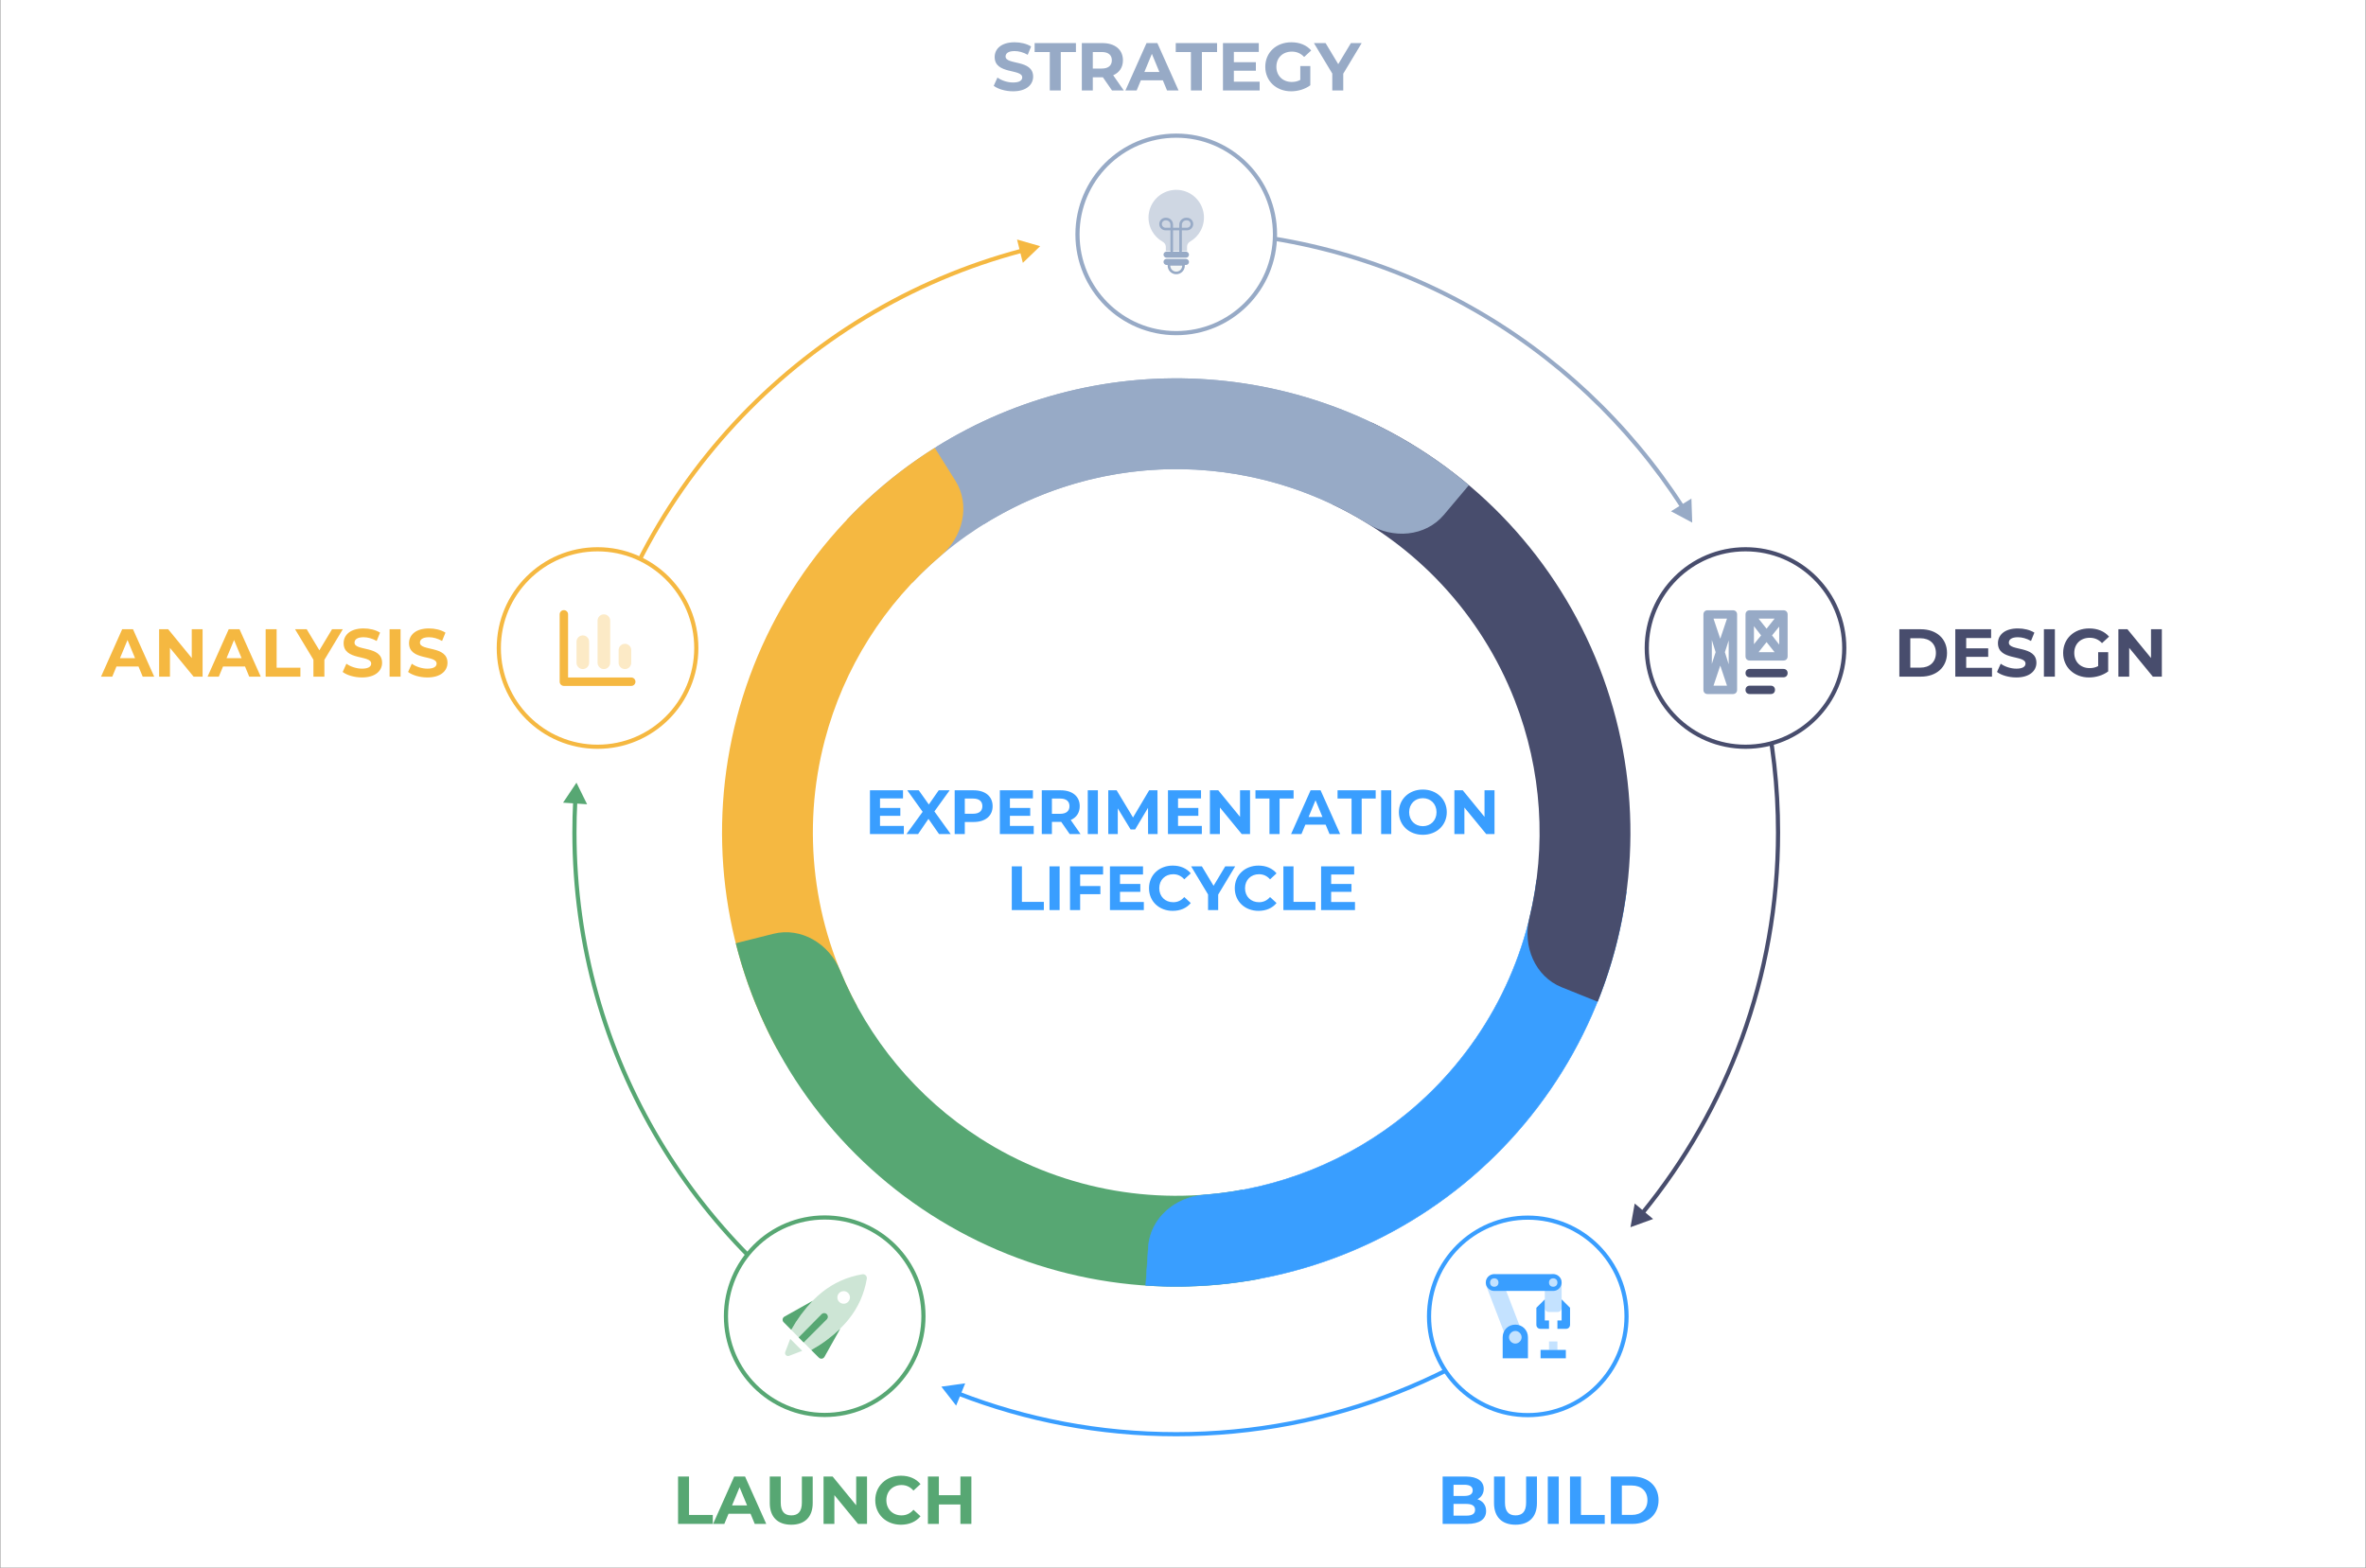 <svg width="4542" height="3010" viewBox="0 0 4542 3010" fill="none" xmlns="http://www.w3.org/2000/svg">
<rect x="0" y="0" width="4542" height="3010" fill="#333333" stroke="none"/>
<rect width="4541" height="3010" transform="translate(0.5)" fill="white"/>
<path d="M1996.81 472.647L1952.43 459.847L1963.54 504.681L1996.81 472.647ZM1125.12 1392.22C1204.73 951.668 1535.01 598.299 1962.94 485.158L1960.89 477.424C1529.98 591.353 1197.41 947.165 1117.25 1390.79L1125.12 1392.22Z" fill="#F5B841"/>
<path d="M1106.63 1502.68L1080.94 1541.06L1127.03 1544.12L1106.63 1502.68ZM1694.31 2602.35C1343.61 2405.03 1106.74 2029.31 1106.74 1598.28H1098.74C1098.74 2032.32 1337.27 2410.64 1690.38 2609.32L1694.31 2602.35ZM1106.74 1598.28C1106.74 1578.33 1107.24 1558.5 1108.24 1538.81L1100.26 1538.4C1099.25 1558.23 1098.74 1578.2 1098.74 1598.28H1106.74Z" fill="#57A773"/>
<path d="M1807.13 2662.26L1835.51 2698.71L1852.88 2655.91L1807.13 2662.26ZM3032.91 2449.75C2828.37 2636.01 2556.46 2749.56 2258.02 2749.56V2757.56C2558.53 2757.56 2832.34 2643.21 3038.3 2455.66L3032.91 2449.75ZM2258.02 2749.56C2111.29 2749.56 1970.98 2722.11 1841.94 2672.08L1839.05 2679.53C1968.99 2729.92 2110.28 2757.56 2258.02 2757.56V2749.56Z" fill="#399EFF"/>
<path d="M3130.02 2356.12L3173.46 2340.42L3138.14 2310.65L3130.02 2356.12ZM3409.3 1598.28C3409.3 1874.36 3312.12 2127.75 3150.1 2326.09L3156.3 2331.16C3319.44 2131.43 3417.3 1876.28 3417.3 1598.28H3409.3ZM3299.07 1106.06C3369.76 1255.3 3409.3 1422.16 3409.3 1598.28H3417.3C3417.3 1420.95 3377.49 1252.92 3306.3 1102.64L3299.07 1106.06Z" fill="#484D6D"/>
<path d="M3248.55 1003.36L3246.99 957.202L3207.79 981.634L3248.55 1003.36ZM2258.02 446.995C2664.18 446.995 3021.22 657.316 3226.16 975.009L3232.89 970.673C3026.53 650.793 2667.01 438.995 2258.02 438.995V446.995ZM2120.79 455.088C2165.79 449.744 2211.58 446.995 2258.02 446.995V438.995C2211.26 438.995 2165.16 441.762 2119.85 447.143L2120.79 455.088Z" fill="#97AAC6"/>
<circle cx="3350.87" cy="1244.15" r="189.568" fill="white" stroke="#484D6D" stroke-width="8"/>
<path d="M3423.62 1171.66H3358.96C3354.11 1171.66 3350.87 1174.87 3350.87 1179.7V1260.14C3350.87 1264.97 3354.11 1268.19 3358.96 1268.19H3423.62C3428.47 1268.19 3431.71 1264.97 3431.71 1260.14V1179.7C3431.71 1174.87 3428.47 1171.66 3423.62 1171.66ZM3380.78 1219.92L3367.04 1236.82V1202.23L3380.78 1219.92ZM3375.93 1187.75H3406.65L3391.29 1207.05L3375.93 1187.75ZM3391.29 1232.79L3406.65 1252.1H3375.93L3391.29 1232.79ZM3401.8 1219.92L3415.54 1203.03V1237.62L3401.8 1219.92ZM3326.62 1171.66H3278.12C3273.27 1171.66 3270.04 1174.87 3270.04 1179.7V1324.5C3270.04 1329.32 3273.27 1332.54 3278.12 1332.54H3326.62C3331.47 1332.54 3334.71 1329.32 3334.71 1324.5V1179.7C3334.71 1174.87 3331.47 1171.66 3326.62 1171.66ZM3293.48 1252.1L3286.21 1274.62V1228.77L3293.48 1252.1ZM3289.44 1187.75H3315.31L3302.37 1226.36L3289.44 1187.75ZM3302.37 1277.84L3315.31 1316.45H3289.44L3302.37 1277.84ZM3311.26 1252.1L3318.54 1229.58V1275.43L3311.26 1252.1Z" fill="#97AAC6"/>
<path d="M3423.62 1300.37H3358.96C3354.11 1300.37 3350.87 1297.15 3350.87 1292.32C3350.87 1287.49 3354.11 1284.28 3358.96 1284.28H3423.62C3428.47 1284.28 3431.71 1287.49 3431.71 1292.32C3431.71 1297.15 3428.47 1300.37 3423.62 1300.37ZM3407.46 1324.5C3407.46 1319.67 3404.22 1316.45 3399.37 1316.45H3358.96C3354.11 1316.45 3350.87 1319.67 3350.87 1324.5C3350.87 1329.32 3354.11 1332.54 3358.96 1332.54H3399.37C3404.22 1332.54 3407.46 1329.32 3407.46 1324.5Z" fill="#484D6D"/>
<circle cx="2932.88" cy="2527.35" r="189.568" fill="white" stroke="#399EFF" stroke-width="8"/>
<path d="M2997.85 2462.36V2510.86C2997.85 2515.71 2994.62 2518.95 2989.77 2518.95H2973.6C2968.75 2518.95 2965.52 2515.71 2965.52 2510.86V2462.36C2965.52 2453.47 2972.79 2446.2 2981.69 2446.2C2990.58 2446.2 2997.85 2453.47 2997.85 2462.36ZM2914.59 2582.8C2922.68 2579.57 2926.72 2569.87 2923.49 2561.79L2883.07 2456.7C2879.84 2448.62 2870.14 2444.58 2862.05 2447.81C2853.97 2451.05 2849.93 2460.75 2853.16 2468.83L2893.58 2573.91C2896 2580.38 2902.47 2584.42 2908.94 2584.42C2910.55 2583.61 2912.98 2583.61 2914.59 2582.8ZM2989.77 2575.53H2973.6V2591.7H2989.77V2575.53Z" fill="#C4E2FF"/>
<path d="M2981.69 2478.53H2868.52C2859.63 2478.53 2852.35 2471.25 2852.35 2462.36C2852.35 2453.47 2859.63 2446.2 2868.52 2446.2H2981.69C2990.58 2446.2 2997.85 2453.47 2997.85 2462.36C2997.85 2471.25 2990.58 2478.53 2981.69 2478.53ZM2868.52 2454.28C2863.67 2454.28 2860.44 2457.51 2860.44 2462.36C2860.44 2467.21 2863.67 2470.45 2868.52 2470.45C2873.37 2470.45 2876.6 2467.21 2876.6 2462.36C2876.6 2457.51 2873.37 2454.28 2868.52 2454.28ZM2981.69 2454.28C2976.84 2454.28 2973.6 2457.51 2973.6 2462.36C2973.6 2467.21 2976.84 2470.45 2981.69 2470.45C2986.54 2470.45 2989.77 2467.21 2989.77 2462.36C2989.77 2457.51 2986.54 2454.28 2981.69 2454.28ZM2933.19 2567.45V2607.86H2884.69V2567.45C2884.69 2553.7 2895.19 2543.2 2908.94 2543.2C2922.68 2543.2 2933.19 2553.7 2933.19 2567.45ZM2908.94 2555.32C2902.47 2555.32 2896.81 2560.98 2896.81 2567.45C2896.81 2573.91 2902.47 2579.57 2908.94 2579.57C2915.4 2579.57 2921.06 2573.91 2921.06 2567.45C2921.06 2560.98 2915.4 2555.32 2908.94 2555.32ZM2957.44 2551.28H2973.6V2535.11H2965.52V2494.7L2949.35 2510.86V2543.2C2949.35 2548.05 2952.59 2551.28 2957.44 2551.28ZM2989.77 2551.28H3005.94C3010.79 2551.28 3014.02 2548.05 3014.02 2543.2V2510.86L2997.85 2494.7V2535.11H2989.77V2551.28ZM3005.94 2591.7H2957.44V2607.86H3005.94V2591.7Z" fill="#399EFF"/>
<circle cx="1583.18" cy="2527.03" r="189.568" fill="white" stroke="#57A773" stroke-width="8"/>
<path d="M1518.92 2553.22C1553.6 2493.16 1595.95 2456.7 1655.37 2446.52C1656.55 2446.3 1657.77 2446.38 1658.92 2446.74C1660.06 2447.1 1661.11 2447.73 1661.96 2448.58C1662.81 2449.43 1663.44 2450.47 1663.8 2451.62C1664.16 2452.77 1664.23 2453.99 1664.02 2455.17C1653.83 2514.58 1617.38 2556.94 1557.32 2592.02L1518.92 2553.22ZM1517.06 2570.52L1507.44 2595.66C1507.04 2596.7 1506.94 2597.83 1507.17 2598.92C1507.4 2600.02 1507.94 2601.02 1508.73 2601.81C1509.52 2602.6 1510.52 2603.14 1511.61 2603.37C1512.7 2603.6 1513.84 2603.5 1514.88 2603.09L1540.02 2593.47L1517.06 2570.52ZM1619.56 2478.85C1617.16 2478.85 1614.82 2479.56 1612.82 2480.9C1610.83 2482.23 1609.27 2484.12 1608.36 2486.34C1607.44 2488.55 1607.2 2490.99 1607.67 2493.34C1608.13 2495.7 1609.29 2497.86 1610.98 2499.55C1612.68 2501.25 1614.84 2502.4 1617.19 2502.87C1619.54 2503.34 1621.98 2503.1 1624.2 2502.18C1626.41 2501.26 1628.31 2499.71 1629.64 2497.71C1630.97 2495.72 1631.68 2493.38 1631.68 2490.98C1631.68 2487.76 1630.41 2484.68 1628.13 2482.4C1625.86 2480.13 1622.77 2478.85 1619.56 2478.85Z" fill="#CDE5D5"/>
<path d="M1518.92 2553.22L1504.37 2538.59C1503.62 2537.85 1503.06 2536.95 1502.72 2535.95C1502.38 2534.95 1502.28 2533.89 1502.42 2532.85C1502.56 2531.81 1502.94 2530.81 1503.53 2529.94C1504.12 2529.07 1504.91 2528.35 1505.83 2527.84L1560.15 2497.36C1544.14 2514.2 1530.3 2532.96 1518.92 2553.22ZM1557.32 2592.02L1571.95 2606.57C1572.69 2607.32 1573.59 2607.88 1574.59 2608.22C1575.58 2608.56 1576.64 2608.66 1577.69 2608.52C1578.73 2608.38 1579.72 2608 1580.59 2607.41C1581.46 2606.82 1582.18 2606.03 1582.7 2605.11L1613.17 2550.79C1596.33 2566.8 1577.57 2580.65 1557.32 2592.02ZM1542.77 2577.39L1587.63 2532.53C1588.74 2531.17 1589.31 2529.45 1589.22 2527.7C1589.13 2525.95 1588.39 2524.3 1587.15 2523.07C1585.91 2521.83 1584.25 2521.11 1582.5 2521.03C1580.75 2520.96 1579.03 2521.54 1577.69 2522.66L1533.15 2567.77L1542.77 2577.39Z" fill="#57A773"/>
<circle cx="1147.13" cy="1244.15" r="189.568" fill="white" stroke="#F5B841" stroke-width="8"/>
<g clip-path="url(#clip0_988_1540)">
<path d="M1171.38 1191.61C1171.38 1184.91 1165.95 1179.48 1159.25 1179.48C1152.56 1179.48 1147.13 1184.91 1147.13 1191.61V1272.44C1147.13 1279.14 1152.56 1284.57 1159.25 1284.57C1165.95 1284.57 1171.38 1279.14 1171.38 1272.44V1191.61Z" fill="#FCEAC6"/>
<path d="M1130.96 1232.03C1130.96 1225.33 1125.53 1219.9 1118.84 1219.9C1112.14 1219.9 1106.71 1225.33 1106.71 1232.03V1272.44C1106.71 1279.14 1112.14 1284.57 1118.84 1284.57C1125.53 1284.57 1130.96 1279.14 1130.96 1272.44V1232.03Z" fill="#FCEAC6"/>
<path d="M1090.54 1300.73H1211.79C1216.26 1300.73 1219.88 1304.35 1219.88 1308.82C1219.88 1313.28 1216.26 1316.9 1211.79 1316.9H1082.46C1078 1316.9 1074.38 1313.28 1074.38 1308.82V1179.48C1074.38 1175.02 1078 1171.4 1082.46 1171.4C1086.92 1171.4 1090.54 1175.02 1090.54 1179.48V1300.73Z" fill="#F5B841"/>
<path d="M1211.79 1248.19C1211.79 1241.5 1206.37 1236.07 1199.67 1236.07C1192.97 1236.07 1187.54 1241.5 1187.54 1248.19V1272.44C1187.54 1279.14 1192.97 1284.57 1199.67 1284.57C1206.37 1284.57 1211.79 1279.14 1211.79 1272.44V1248.19Z" fill="#FCEAC6"/>
</g>
<circle cx="2258.02" cy="450.009" r="189.568" fill="white" stroke="#97AAC6" stroke-width="8"/>
<rect x="2235.04" y="484.598" width="45.95" height="8.697" rx="4.349" fill="#97AAC6" stroke="#97AAC6" stroke-width="3"/>
<rect x="2235.04" y="498.543" width="45.95" height="8.697" rx="4.349" fill="#97AAC6" stroke="#97AAC6" stroke-width="3"/>
<path d="M2272.01 510.032V507.532H2269.51H2246.53H2244.03V510.032C2244.03 513.743 2245.5 517.302 2248.12 519.926C2250.75 522.55 2254.31 524.024 2258.02 524.024C2261.73 524.024 2265.29 522.55 2267.91 519.926C2270.53 517.302 2272.01 513.743 2272.01 510.032Z" fill="#F4F6F5" stroke="#97AAC6" stroke-width="5"/>
<path d="M2305.15 442.41C2300.46 451.349 2293.35 458.729 2284.69 463.743C2281.22 465.756 2278.77 469.308 2278.77 473.325V482.041H2238.03V473.755C2238.03 469.682 2235.52 466.093 2231.96 464.099C2223.27 459.221 2216.09 451.974 2211.28 443.143C2205.39 432.329 2203.43 419.808 2205.74 407.713C2208.05 395.617 2214.48 384.697 2223.93 376.811C2233.39 368.926 2245.29 364.563 2257.6 364.467C2269.91 364.371 2281.88 368.547 2291.46 376.284C2301.04 384.021 2307.64 394.84 2310.13 406.898C2312.63 418.955 2310.87 431.506 2305.15 442.41Z" fill="#CFD7E3"/>
<path d="M2249.39 482.041V431.268C2249.39 425.336 2244.58 420.527 2238.65 420.527H2237.51C2232.21 420.527 2227.91 424.826 2227.91 430.128V430.128C2227.91 435.431 2232.21 439.73 2237.51 439.73H2278.52C2283.82 439.73 2288.12 435.431 2288.12 430.128V430.128C2288.12 424.826 2283.82 420.527 2278.52 420.527H2277.22C2271.2 420.527 2266.32 425.409 2266.32 431.43V482.041" stroke="#97AAC6" stroke-width="5" stroke-linecap="round" stroke-linejoin="round"/>
<path d="M1625.34 998.29C1752.05 864.682 1917.8 774.617 2098.84 741.001C2279.88 707.386 2466.91 731.946 2633.13 811.163L2558.11 968.586C2425.13 905.212 2275.5 885.564 2130.67 912.456C1985.84 939.349 1853.24 1011.4 1751.88 1118.29L1625.34 998.29Z" fill="#97AAC6"/>
<path d="M1491.89 2014.58C1386 1819.72 1358.35 1591.83 1414.56 1377.3C1470.76 1162.76 1606.6 977.711 1794.43 859.799L1833.98 922.8C1863.34 969.576 1848.64 1030.8 1806.54 1066.54C1698.08 1158.63 1619.71 1282.31 1583.25 1421.49C1538.28 1593.12 1560.41 1775.43 1645.11 1931.32L1491.89 2014.58Z" fill="#F5B841"/>
<path d="M2417.2 2455.55C2199.15 2496.04 1973.87 2451.92 1787.21 2332.17C1600.54 2212.42 1466.53 2026.04 1412.43 1810.97L1484.57 1792.83C1538.13 1779.35 1591.81 1812.25 1612.79 1863.34C1666.86 1994.95 1760.27 2107.7 1881.37 2185.39C2030.7 2281.19 2210.92 2316.49 2385.36 2284.1L2417.2 2455.55Z" fill="#57A773"/>
<path d="M3121.96 1712.23C3093 1931.79 2981.53 2132.1 2810.19 2272.44C2638.84 2412.78 2420.5 2482.6 2199.53 2467.74L2204.53 2394.02C2208.25 2339.21 2255.89 2298.48 2310.76 2294.33C2452.74 2283.57 2588.93 2229.54 2700.32 2138.3C2837.55 2025.91 2926.83 1865.5 2950.05 1689.66L3121.96 1712.23Z" fill="#399EFF" stroke="#399EFF"/>
<path d="M2633.13 811.162C2833.33 906.572 2989.65 1074.68 3070.28 1281.28C3150.91 1487.88 3149.78 1717.43 3067.13 1923.23L2998.1 1895.51C2946.85 1874.92 2922.76 1816.75 2935.81 1763.09C2969.43 1624.83 2960.14 1478.71 2907.83 1344.68C2843.33 1179.4 2718.27 1044.91 2558.11 968.585L2633.13 811.162Z" fill="#484D6D"/>
<path d="M1797.46 857.906C1953.82 760.646 2136.94 715.381 2320.6 728.598C2504.26 741.815 2679.02 812.835 2819.84 931.479L2771.91 988.365C2736.32 1030.6 2673.53 1035.28 2626.65 1006.1C2530.87 946.475 2421.6 910.703 2308.09 902.534C2161.16 891.961 2014.66 928.173 1889.58 1005.98L1797.46 857.906Z" fill="#97AAC6"/>
<path d="M1944.7 175.284C1930.27 175.284 1915.71 170.994 1907.65 164.754L1914.8 148.894C1922.47 154.484 1933.91 158.384 1944.83 158.384C1957.31 158.384 1962.38 154.224 1962.38 148.634C1962.38 131.604 1909.47 143.304 1909.47 109.504C1909.47 94.034 1921.95 81.164 1947.82 81.164C1959.26 81.164 1970.96 83.894 1979.41 89.224L1972.91 105.214C1964.46 100.404 1955.75 98.064 1947.69 98.064C1935.21 98.064 1930.4 102.744 1930.4 108.464C1930.4 125.234 1983.31 113.664 1983.31 147.074C1983.31 162.284 1970.7 175.284 1944.7 175.284ZM2015.28 173.724V99.884H1986.16V82.724H2065.46V99.884H2036.34V173.724H2015.28ZM2157.39 173.724H2134.77L2117.22 148.374H2116.18H2097.85V173.724H2076.79V82.724H2116.18C2140.49 82.724 2155.7 95.334 2155.7 115.744C2155.7 129.394 2148.81 139.404 2136.98 144.474L2157.39 173.724ZM2134.38 115.744C2134.38 105.734 2127.88 99.884 2115.01 99.884H2097.85V131.604H2115.01C2127.88 131.604 2134.38 125.624 2134.38 115.744ZM2240.38 173.724L2232.32 154.224H2190.07L2182.01 173.724H2160.43L2200.99 82.724H2221.79L2262.48 173.724H2240.38ZM2196.83 138.234H2225.69L2211.26 103.394L2196.83 138.234ZM2286.2 173.724V99.884H2257.08V82.724H2336.38V99.884H2307.26V173.724H2286.2ZM2368.64 156.824H2418.17V173.724H2347.71V82.724H2416.48V99.624H2368.64V119.384H2410.89V135.764H2368.64V156.824ZM2496.16 153.444V126.794H2515.4V163.714C2505.39 171.254 2491.61 175.284 2478.61 175.284C2450.01 175.284 2428.95 155.654 2428.95 128.224C2428.95 100.794 2450.01 81.164 2479 81.164C2494.99 81.164 2508.25 86.624 2517.09 96.894L2503.57 109.374C2496.94 102.354 2489.27 99.104 2480.04 99.104C2462.36 99.104 2450.27 110.934 2450.27 128.224C2450.27 145.254 2462.36 157.344 2479.78 157.344C2485.5 157.344 2490.83 156.304 2496.16 153.444ZM2614 82.724L2578.64 141.484V173.724H2557.58V141.224L2522.35 82.724H2544.71L2569.02 123.154L2593.33 82.724H2614Z" fill="#97AAC6"/>
<path d="M3646.16 1299.1V1208.1H3687.5C3717.27 1208.1 3737.68 1226.04 3737.68 1253.6C3737.68 1281.16 3717.27 1299.1 3687.5 1299.1H3646.16ZM3667.22 1281.81H3686.46C3704.53 1281.81 3716.36 1271.02 3716.36 1253.6C3716.36 1236.18 3704.53 1225.39 3686.46 1225.39H3667.22V1281.81ZM3774.5 1282.2H3824.03V1299.1H3753.57V1208.1H3822.34V1225H3774.5V1244.76H3816.75V1261.14H3774.5V1282.2ZM3870.68 1300.66C3856.25 1300.66 3841.69 1296.37 3833.63 1290.13L3840.78 1274.27C3848.45 1279.86 3859.89 1283.76 3870.81 1283.76C3883.29 1283.76 3888.36 1279.6 3888.36 1274.01C3888.36 1256.98 3835.45 1268.68 3835.45 1234.88C3835.45 1219.41 3847.93 1206.54 3873.8 1206.54C3885.24 1206.54 3896.94 1209.27 3905.39 1214.6L3898.89 1230.59C3890.44 1225.78 3881.73 1223.44 3873.67 1223.44C3861.19 1223.44 3856.38 1228.12 3856.38 1233.84C3856.38 1250.61 3909.29 1239.04 3909.29 1272.45C3909.29 1287.66 3896.68 1300.66 3870.68 1300.66ZM3923.68 1299.1V1208.1H3944.74V1299.1H3923.68ZM4027.83 1278.82V1252.17H4047.07V1289.09C4037.06 1296.63 4023.28 1300.66 4010.28 1300.66C3981.68 1300.66 3960.62 1281.03 3960.62 1253.6C3960.62 1226.17 3981.68 1206.54 4010.67 1206.54C4026.66 1206.54 4039.92 1212 4048.76 1222.27L4035.24 1234.75C4028.61 1227.73 4020.94 1224.48 4011.71 1224.48C3994.03 1224.48 3981.94 1236.31 3981.94 1253.6C3981.94 1270.63 3994.03 1282.72 4011.45 1282.72C4017.17 1282.72 4022.5 1281.68 4027.83 1278.82ZM4129.29 1208.1H4150.09V1299.1H4132.8L4087.43 1243.85V1299.1H4066.63V1208.1H4084.05L4129.29 1263.35V1208.1Z" fill="#484D6D"/>
<path d="M2836.24 2878.46C2846.38 2881.71 2852.88 2889.51 2852.88 2900.95C2852.88 2916.68 2840.4 2925.78 2816.48 2925.78H2769.42V2834.78H2813.88C2836.63 2834.78 2848.33 2844.27 2848.33 2858.44C2848.33 2867.54 2843.65 2874.56 2836.24 2878.46ZM2811.28 2850.64H2790.35V2872.09H2811.28C2821.55 2872.09 2827.14 2868.45 2827.14 2861.3C2827.14 2854.15 2821.55 2850.64 2811.28 2850.64ZM2814.92 2909.92C2825.84 2909.92 2831.69 2906.54 2831.69 2898.74C2831.69 2891.07 2825.84 2887.43 2814.92 2887.43H2790.35V2909.92H2814.92ZM2909.26 2927.34C2883.39 2927.34 2868.05 2912.52 2868.05 2885.74V2834.78H2889.11V2884.96C2889.11 2902.25 2896.65 2909.4 2909.39 2909.4C2922.26 2909.4 2929.67 2902.25 2929.67 2884.96V2834.78H2950.47V2885.74C2950.47 2912.52 2935.13 2927.34 2909.26 2927.34ZM2971.28 2925.78V2834.78H2992.34V2925.78H2971.28ZM3013.93 2925.78V2834.78H3034.99V2908.62H3080.62V2925.78H3013.93ZM3092.39 2925.78V2834.78H3133.73C3163.5 2834.78 3183.91 2852.72 3183.91 2880.28C3183.91 2907.84 3163.5 2925.78 3133.73 2925.78H3092.39ZM3113.45 2908.49H3132.69C3150.76 2908.49 3162.59 2897.7 3162.59 2880.28C3162.59 2862.86 3150.76 2852.07 3132.69 2852.07H3113.45V2908.49Z" fill="#399EFF"/>
<path d="M1301.66 2925.78V2834.78H1322.72V2908.62H1368.35V2925.78H1301.66ZM1448.87 2925.78L1440.81 2906.28H1398.56L1390.5 2925.78H1368.92L1409.48 2834.78H1430.28L1470.97 2925.78H1448.87ZM1405.32 2890.29H1434.18L1419.75 2855.45L1405.32 2890.29ZM1518.94 2927.34C1493.07 2927.34 1477.73 2912.52 1477.73 2885.74V2834.78H1498.79V2884.96C1498.79 2902.25 1506.33 2909.4 1519.07 2909.4C1531.94 2909.4 1539.35 2902.25 1539.35 2884.96V2834.78H1560.15V2885.74C1560.15 2912.52 1544.81 2927.34 1518.94 2927.34ZM1643.62 2834.78H1664.42V2925.78H1647.13L1601.76 2870.53V2925.78H1580.96V2834.78H1598.38L1643.62 2890.03V2834.78ZM1729.5 2927.34C1701.29 2927.34 1680.23 2907.71 1680.23 2880.28C1680.23 2852.85 1701.29 2833.22 1729.63 2833.22C1745.36 2833.22 1758.49 2838.94 1767.07 2849.34L1753.55 2861.82C1747.44 2854.8 1739.77 2851.16 1730.67 2851.16C1713.64 2851.16 1701.55 2863.12 1701.55 2880.28C1701.55 2897.44 1713.64 2909.4 1730.67 2909.4C1739.77 2909.4 1747.44 2905.76 1753.55 2898.61L1767.07 2911.09C1758.49 2921.62 1745.36 2927.34 1729.5 2927.34ZM1843.69 2834.78H1864.75V2925.78H1843.69V2888.47H1802.35V2925.78H1781.29V2834.78H1802.35V2870.66H1843.69V2834.78Z" fill="#57A773"/>
<path d="M273.917 1299.1L265.857 1279.6H223.607L215.547 1299.1H193.967L234.527 1208.1H255.327L296.017 1299.1H273.917ZM230.367 1263.61H259.227L244.797 1228.77L230.367 1263.61ZM368.119 1208.1H388.919V1299.1H371.629L326.259 1243.85V1299.1H305.459V1208.1H322.879L368.119 1263.35V1208.1ZM478.439 1299.1L470.379 1279.6H428.129L420.069 1299.1H398.489L439.049 1208.1H459.849L500.539 1299.1H478.439ZM434.889 1263.61H463.749L449.319 1228.77L434.889 1263.61ZM509.98 1299.1V1208.1H531.04V1281.94H576.67V1299.1H509.98ZM658.083 1208.1L622.723 1266.86V1299.1H601.663V1266.6L566.433 1208.1H588.793L613.103 1248.53L637.413 1208.1H658.083ZM694.89 1300.66C680.46 1300.66 665.9 1296.37 657.84 1290.13L664.99 1274.27C672.66 1279.86 684.1 1283.76 695.02 1283.76C707.5 1283.76 712.57 1279.6 712.57 1274.01C712.57 1256.98 659.66 1268.68 659.66 1234.88C659.66 1219.41 672.14 1206.54 698.01 1206.54C709.45 1206.54 721.15 1209.27 729.6 1214.6L723.1 1230.59C714.65 1225.78 705.94 1223.44 697.88 1223.44C685.4 1223.44 680.59 1228.12 680.59 1233.84C680.59 1250.61 733.5 1239.04 733.5 1272.45C733.5 1287.66 720.89 1300.66 694.89 1300.66ZM747.89 1299.1V1208.1H768.95V1299.1H747.89ZM820.446 1300.66C806.016 1300.66 791.456 1296.37 783.396 1290.13L790.546 1274.27C798.216 1279.86 809.656 1283.76 820.576 1283.76C833.056 1283.76 838.126 1279.6 838.126 1274.01C838.126 1256.98 785.216 1268.68 785.216 1234.88C785.216 1219.41 797.696 1206.54 823.566 1206.54C835.006 1206.54 846.706 1209.27 855.156 1214.6L848.656 1230.59C840.206 1225.78 831.496 1223.44 823.436 1223.44C810.956 1223.44 806.146 1228.12 806.146 1233.84C806.146 1250.61 859.056 1239.04 859.056 1272.45C859.056 1287.66 846.446 1300.66 820.446 1300.66Z" fill="#F5B841"/>
<path d="M1689.36 1585.72H1735.08V1601.32H1670.04V1517.32H1733.52V1532.92H1689.36V1551.16H1728.36V1566.28H1689.36V1585.72ZM1825.08 1601.32H1802.64L1782.36 1572.16L1762.44 1601.32H1740.12L1771.2 1558.6L1741.68 1517.32H1763.76L1783.08 1544.56L1802.04 1517.32H1823.04L1793.76 1557.88L1825.08 1601.32ZM1869.05 1517.32C1891.49 1517.32 1905.53 1528.96 1905.53 1547.8C1905.53 1566.52 1891.49 1578.16 1869.05 1578.16H1852.13V1601.32H1832.69V1517.32H1869.05ZM1867.97 1562.32C1879.85 1562.32 1885.85 1556.92 1885.85 1547.8C1885.85 1538.56 1879.85 1533.16 1867.97 1533.16H1852.13V1562.32H1867.97ZM1938.73 1585.72H1984.45V1601.32H1919.41V1517.32H1982.89V1532.92H1938.73V1551.16H1977.73V1566.28H1938.73V1585.72ZM2074.32 1601.32H2053.44L2037.24 1577.92H2036.28H2019.36V1601.32H1999.92V1517.32H2036.28C2058.72 1517.32 2072.76 1528.96 2072.76 1547.8C2072.76 1560.4 2066.4 1569.64 2055.48 1574.32L2074.32 1601.32ZM2053.08 1547.8C2053.08 1538.56 2047.08 1533.16 2035.2 1533.16H2019.36V1562.44H2035.2C2047.08 1562.44 2053.08 1556.92 2053.08 1547.8ZM2088.16 1601.32V1517.32H2107.6V1601.32H2088.16ZM2222.22 1601.32H2203.98L2203.86 1550.92L2179.14 1592.44H2170.38L2145.78 1552V1601.32H2127.54V1517.32H2143.62L2175.06 1569.52L2206.02 1517.32H2221.98L2222.22 1601.32ZM2261.46 1585.72H2307.18V1601.32H2242.14V1517.32H2305.62V1532.92H2261.46V1551.16H2300.46V1566.28H2261.46V1585.72ZM2380.49 1517.32H2399.69V1601.32H2383.73L2341.85 1550.32V1601.32H2322.65V1517.32H2338.73L2380.49 1568.32V1517.32ZM2436.97 1601.32V1533.16H2410.09V1517.32H2483.29V1533.16H2456.41V1601.32H2436.97ZM2552.29 1601.32L2544.85 1583.32H2505.85L2498.41 1601.32H2478.49L2515.93 1517.32H2535.13L2572.69 1601.32H2552.29ZM2512.09 1568.56H2538.73L2525.41 1536.4L2512.09 1568.56ZM2594.58 1601.32V1533.16H2567.7V1517.32H2640.9V1533.16H2614.02V1601.32H2594.58ZM2651.36 1601.32V1517.32H2670.8V1601.32H2651.36ZM2731.42 1602.76C2704.9 1602.76 2685.46 1584.28 2685.46 1559.32C2685.46 1534.36 2704.9 1515.88 2731.42 1515.88C2757.82 1515.88 2777.38 1534.24 2777.38 1559.32C2777.38 1584.4 2757.82 1602.76 2731.42 1602.76ZM2731.42 1586.2C2746.42 1586.2 2757.7 1575.28 2757.7 1559.32C2757.7 1543.36 2746.42 1532.44 2731.42 1532.44C2716.42 1532.44 2705.14 1543.36 2705.14 1559.32C2705.14 1575.28 2716.42 1586.2 2731.42 1586.2ZM2849.83 1517.32H2869.03V1601.32H2853.07L2811.19 1550.32V1601.32H2791.99V1517.32H2808.07L2849.83 1568.32V1517.32ZM1942.32 1747.32V1663.32H1961.76V1731.48H2003.88V1747.32H1942.32ZM2014.74 1747.32V1663.32H2034.18V1747.32H2014.74ZM2117.6 1678.92H2073.56V1701.12H2112.44V1716.72H2073.56V1747.32H2054.12V1663.32H2117.6V1678.92ZM2150.08 1731.72H2195.8V1747.32H2130.76V1663.32H2194.24V1678.92H2150.08V1697.16H2189.08V1712.28H2150.08V1731.72ZM2251.23 1748.76C2225.19 1748.76 2205.75 1730.64 2205.75 1705.32C2205.75 1680 2225.19 1661.88 2251.35 1661.88C2265.87 1661.88 2277.99 1667.16 2285.91 1676.76L2273.43 1688.28C2267.79 1681.8 2260.71 1678.44 2252.31 1678.44C2236.59 1678.44 2225.43 1689.48 2225.43 1705.32C2225.43 1721.16 2236.59 1732.2 2252.31 1732.2C2260.71 1732.2 2267.79 1728.84 2273.43 1722.24L2285.91 1733.76C2277.99 1743.48 2265.87 1748.76 2251.23 1748.76ZM2371.18 1663.32L2338.54 1717.56V1747.32H2319.1V1717.32L2286.58 1663.32H2307.22L2329.66 1700.64L2352.1 1663.32H2371.18ZM2415.88 1748.76C2389.84 1748.76 2370.4 1730.64 2370.4 1705.32C2370.4 1680 2389.84 1661.88 2416 1661.88C2430.52 1661.88 2442.64 1667.16 2450.56 1676.76L2438.08 1688.28C2432.44 1681.8 2425.36 1678.44 2416.96 1678.44C2401.24 1678.44 2390.08 1689.48 2390.08 1705.32C2390.08 1721.16 2401.24 1732.2 2416.96 1732.2C2425.36 1732.2 2432.44 1728.84 2438.08 1722.24L2450.56 1733.76C2442.64 1743.48 2430.52 1748.76 2415.88 1748.76ZM2463.69 1747.32V1663.32H2483.13V1731.48H2525.25V1747.32H2463.69ZM2555.43 1731.72H2601.15V1747.32H2536.11V1663.32H2599.59V1678.92H2555.43V1697.16H2594.43V1712.28H2555.43V1731.72Z" fill="#399EFF"/>
<defs>
<clipPath id="clip0_988_1540">
<rect width="194" height="194" fill="white" transform="translate(1050.13 1147.15)"/>
</clipPath>
</defs>
</svg>
